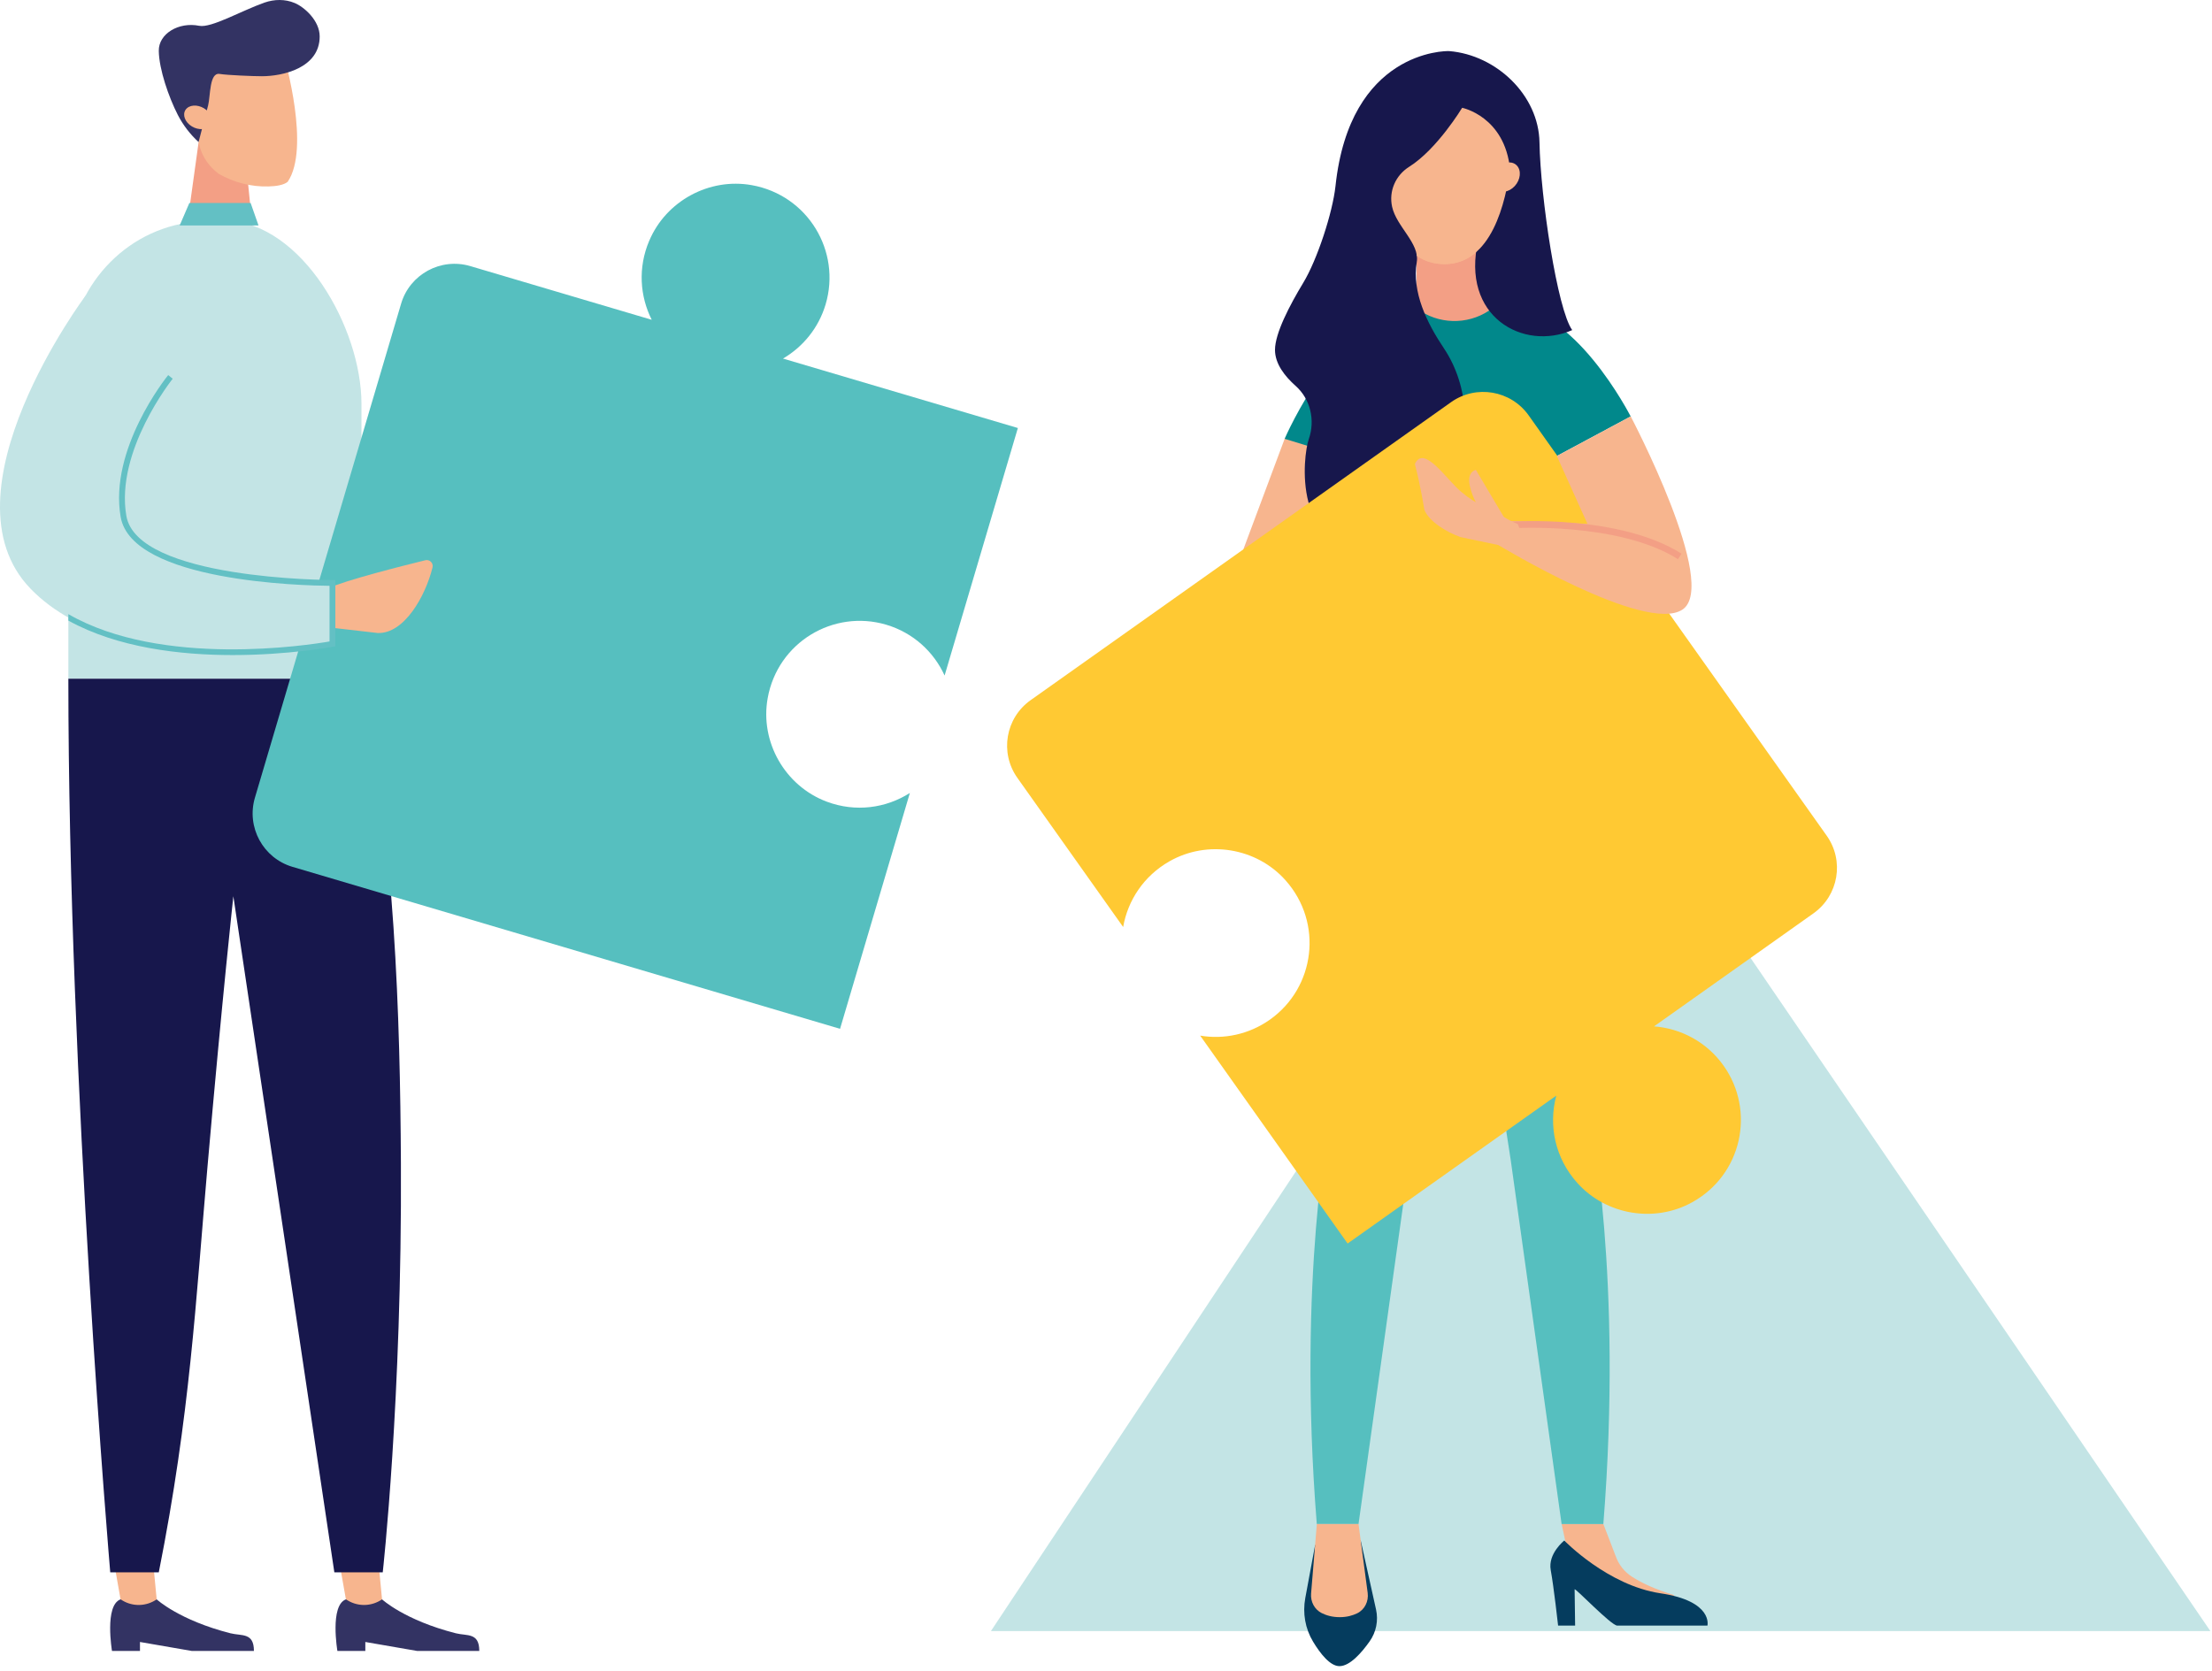 <?xml version="1.0" encoding="UTF-8"?> <svg xmlns="http://www.w3.org/2000/svg" xmlns:xlink="http://www.w3.org/1999/xlink" width="442px" height="334px" viewBox="0 0 442 334" version="1.1"><title>Group 9</title><g id="Wesbite-design" stroke="none" stroke-width="1" fill="none" fill-rule="evenodd"><g id="Let's-Develop.---software-koppelen" transform="translate(-208, -5251)" fill-rule="nonzero"><g id="Group-9" transform="translate(208, 5251)"><polygon id="Path" fill="#C3E4E5" points="441.678 326 318.066 145 198 326"></polygon><g id="software-koppelen3"><g id="Group" transform="translate(13.659, 0)"><g transform="translate(53.388, 313.095)" id="Path"><path d="M9.292,6.56 C9.292,6.56 13.782,10.73 24.032,13.34 C26.292,13.91 28.722,13.15 28.722,16.87 L16.292,16.87 L5.952,15.08 L5.952,16.87 L0.372,16.87 C0.372,16.87 -1.188,7.74 2.082,6.56 L9.312,6.56 L9.292,6.56 Z" fill="#333363"></path><path d="M8.662,0 L9.292,6.56 L9.292,6.56 C7.252,7.97 4.582,8.06 2.452,6.79 L2.072,6.56 L0.912,0 L8.672,0 L8.662,0 Z" fill="#F7B58E"></path></g><g transform="translate(8.352, 313.095)" id="Path"><path d="M9.298,6.56 C9.298,6.56 13.788,10.73 24.038,13.34 C26.298,13.91 28.728,13.15 28.728,16.87 L16.298,16.87 L5.958,15.08 L5.958,16.87 L0.368,16.87 C0.368,16.87 -1.182,7.74 2.078,6.56 L9.308,6.56 L9.298,6.56 Z" fill="#333363"></path><path d="M8.668,0 L9.298,6.56 L9.298,6.56 C7.258,7.97 4.588,8.06 2.458,6.79 L2.078,6.56 L0.918,0 L8.678,0 L8.668,0 Z" fill="#F7B58E"></path></g><g transform="translate(18.069, -0)" id="Path"><polygon fill="#F39F85" points="17.661 34.915 18.961 47.755 5.201 48.305 7.961 28.395"></polygon><path d="M21.891,37.265 C23.491,37.225 24.971,36.985 25.751,36.345 C30.361,29.635 25.111,11.565 25.111,11.565 L17.741,8.465 L8.381,14.305 L7.851,26.415 C7.711,29.645 9.261,32.755 12.031,34.775 L12.031,34.775 C15.001,36.445 18.421,37.365 21.901,37.265 L21.891,37.265 Z" fill="#F7B58E"></path><path d="M9.841,21.165 C10.351,19.125 10.091,14.435 12.161,14.775 C13.671,15.025 18.851,15.235 20.591,15.235 C24.741,15.235 32.151,13.605 32.151,7.285 C32.151,4.125 29.091,1.405 27.141,0.595 C25.231,-0.205 23.081,-0.165 21.131,0.515 C16.561,2.115 10.491,5.645 8.071,5.155 C4.001,4.335 -0.059,6.725 0.001,10.185 C0.061,13.875 1.991,19.435 3.801,22.965 C4.851,25.005 6.261,26.835 7.951,28.395 L7.951,28.395 L9.831,21.165 L9.841,21.165 Z" fill="#333363"></path><path d="M5.631,21.625 C6.561,20.805 8.291,20.965 9.501,21.975 C10.711,22.985 10.941,24.465 10.021,25.285 C9.091,26.105 7.361,25.945 6.151,24.935 C4.941,23.925 4.711,22.445 5.631,21.625 Z" fill="#F7B58E"></path></g><path d="M30.15,44.025 C30.62,44.025 31.09,44.025 31.54,44.055 C46.72,44.615 58.57,65.555 58.57,80.735 L58.57,135.655 L-3.55271368e-15,135.655 L-3.55271368e-15,72.805 C-3.55271368e-15,58.835 10,46.625 23.81,44.505 C25.78,44.205 27.89,44.035 30.15,44.035 L30.15,44.025 Z" id="Path" fill="#C3E4E5"></path><path d="M58.57,135.655 C65.27,168.135 66.29,203.105 66.45,232.445 C66.69,279.715 62.82,314.255 62.82,314.255 L53.15,314.255 L32.97,179.135 C32.97,179.135 30.77,199.225 27.79,233.305 C25.45,260.045 24.35,282.645 18.07,314.255 C8.35,314.255 8.37,314.255 8.37,314.255 C8.37,314.255 1.77635684e-15,216.685 1.77635684e-15,135.655 L58.57,135.655 Z" id="Path" fill="#17174C"></path><polygon id="Path" fill="#63C0C4" points="36.42 40.565 24.18 40.565 22.24 45.065 38 45.065"></polygon></g><path d="M129.719,48.135 C127.439,53.525 127.869,59.215 130.229,63.915 L93.979,53.185 C88.089,51.445 81.889,54.805 80.149,60.695 L50.939,159.425 C49.199,165.315 52.559,171.515 58.449,173.255 L167.859,205.625 L181.809,158.485 C177.059,161.515 170.989,162.395 165.199,160.225 C156.869,157.105 151.819,148.285 153.399,139.525 C155.409,128.375 166.529,121.735 177.079,124.855 C182.469,126.455 186.589,130.275 188.749,135.015 L203.389,85.545 L156.459,71.665 C160.429,69.335 163.569,65.575 164.979,60.815 C168.119,50.205 161.429,39.015 150.219,37.005 C141.709,35.485 133.089,40.165 129.729,48.125 L129.719,48.135 Z" id="Path" fill="#56BFBF"></path><path d="M62.499,125.025 L75.459,126.515 C80.759,126.715 85.009,119.175 86.429,113.405 C86.639,112.535 85.849,111.755 84.979,111.975 C80.429,113.095 68.719,116.045 65.609,117.585 L62.489,125.025 L62.499,125.025 Z" id="Path" fill="#F7B58E"></path><path d="M17.109,59.085 C17.109,59.085 -12.431,98.545 6.119,117.675 C24.679,136.815 66.429,128.695 66.429,128.695 L66.429,116.515 C66.429,116.515 26.999,116.615 24.679,103.225 C22.359,89.835 34.059,75.345 34.059,75.345" id="Path" fill="#C3E4E5"></path><path d="M13.659,122.745 C32.349,133.515 61.789,128.915 65.849,128.205 L65.849,117.085 C60.729,117.045 26.349,116.275 24.109,103.315 C21.769,89.825 33.119,75.565 33.609,74.965 L34.509,75.695 C34.399,75.835 22.999,90.135 25.249,103.115 C27.449,115.805 65.649,115.925 66.419,115.925 L67.009,115.925 L67.009,129.165 L66.539,129.255 C66.349,129.295 57.659,130.925 46.479,130.925 C36.069,130.925 23.519,129.485 13.659,124.035 L13.659,122.725 L13.659,122.745 Z" id="Path" fill="#63C0C4"></path><g id="Group" transform="translate(201.236, 10.209)"><g transform="translate(24.988, 133.766)" fill="#F7B58E" id="Path"><path d="M11.585,7.38 C11.075,7.68 9.425,8.89 7.755,12.61 C6.265,15.95 5.345,23.85 2.185,21.2 C1.415,17.24 0.015,12.66 0.015,12.66 C-0.205,10.23 2.055,6.84 3.895,4.99 L10.305,0 C10.305,0 14.365,0.78 14.565,0.78 L15.055,1.48 C13.735,2.94 12.345,5.6 11.585,7.37 L11.585,7.38 Z"></path><path d="M9.555,8 C9.555,8 9.335,8.05 8.985,8.23 C8.945,7.7 8.875,7.19 8.785,6.67 C9.355,4.85 9.865,3 10.405,1.17 C11.485,1.66 12.995,2.35 13.105,2.39 L12.055,15.15 C12.055,15.15 10.405,15.65 9.725,13.01 C9.045,10.38 9.545,7.99 9.545,7.99 L9.555,8 Z"></path></g><g id="Path"><path d="M55.463,77.486 L33.523,136.256 L38.133,138.046 C38.133,138.046 55.273,111.656 72.433,81.346 C88.543,52.896 55.463,77.486 55.463,77.486 L55.463,77.486 Z" fill="#F7B58E"></path><path d="M55.463,77.486 C55.463,77.486 66.653,51.426 81.823,51.426 C96.993,51.426 80.423,53.356 99.723,51.426 C112.923,50.106 124.603,73.016 124.603,73.016 L109.833,80.936 L108.253,116.486 L72.713,116.486 L70.693,82.176 L55.473,77.496 L55.463,77.486 Z" fill="#01888B"></path><path d="M81.823,40.876 L81.823,51.426 L81.913,51.486 C86.143,54.616 91.873,54.786 96.273,51.896 L96.993,51.426 L94.643,39.286 L81.823,40.876 Z" fill="#F39F85"></path><path d="M74.653,18.826 C74.653,18.826 73.773,42.586 87.413,42.586 C101.053,42.586 101.053,16.636 101.053,16.636 L89.173,4.756 L74.653,18.836 L74.653,18.826 Z" fill="#F7B58E"></path><path d="M90.923,11.346 C90.923,11.346 85.943,19.606 80.343,23.126 C77.623,24.836 76.243,27.986 76.933,31.116 C77.793,35.066 82.473,38.436 81.863,42.146 C80.873,48.196 83.863,54.296 87.273,59.386 C97.653,74.896 87.843,100.196 73.313,100.196 C56.953,100.196 59.083,80.976 60.293,77.526 C61.603,73.786 60.613,69.546 57.653,66.916 C55.493,64.996 53.533,62.496 53.533,59.726 C53.533,56.396 56.483,50.766 59.193,46.286 C61.963,41.716 65.053,32.286 65.623,26.966 C68.493,0.006 87.503,-0.064 88.373,0.006 C97.773,0.786 106.233,8.826 106.383,18.246 C106.573,29.216 109.953,51.666 112.923,55.766 C103.203,60.016 90.533,53.126 94.163,37.726 C94.873,34.716 100.763,26.326 100.503,23.656 C99.463,13.046 90.933,11.336 90.933,11.336 L90.923,11.346 Z" fill="#17174C"></path><path d="M119.143,294.386 L121.583,300.736 C122.183,302.486 123.353,303.966 124.913,304.956 C126.633,306.056 129.323,307.416 133.323,308.606 C128.433,312.786 120.643,308.596 116.183,305.506 C114.013,304.006 112.473,301.756 111.833,299.196 L110.813,294.386 L119.153,294.386 L119.143,294.386 Z" fill="#F7B58E"></path><path d="M111.333,297.696 C111.333,297.696 108.023,300.296 108.633,303.616 C109.243,306.936 110.103,314.696 110.103,314.696 L113.503,314.696 L113.403,307.456 C113.403,306.986 120.703,314.696 121.933,314.696 L139.943,314.696 C139.943,314.696 141.143,309.806 130.563,308.236 C119.993,306.666 111.343,297.696 111.343,297.696 L111.333,297.696 Z" fill="#053C5E"></path><path d="M92.453,17.456 C90.693,18.646 88.803,19.656 86.843,20.506 C85.103,23.096 82.933,25.356 80.453,27.276 C81.613,30.946 82.183,34.766 82.033,38.466 C82.003,39.286 81.923,40.086 81.823,40.876 C83.343,41.936 85.183,42.576 87.403,42.576 C96.743,42.576 99.683,30.396 100.613,22.726 C97.573,21.506 94.843,19.676 92.443,17.456 L92.453,17.456 Z" fill="#F7B58E"></path><path d="M97.593,27.516 C96.643,26.526 96.833,24.686 98.003,23.406 C99.183,22.126 100.903,21.876 101.853,22.866 C102.803,23.856 102.613,25.696 101.443,26.976 C100.263,28.256 98.543,28.506 97.593,27.516 Z" fill="#F7B58E"></path><path d="M116.503,213.266 C129.633,145.296 108.333,116.486 108.333,116.486 L72.683,116.486 C72.683,116.486 53.533,144.196 64.513,213.266 C64.513,213.266 57.933,244.936 61.883,294.396 L70.223,294.396 L80.393,221.626 L90.513,155.956 L100.633,221.626 L110.803,294.396 L119.143,294.396 C123.093,244.946 116.513,213.266 116.513,213.266 L116.503,213.266 Z" fill="#56BFBF"></path><path d="M61.543,298.616 L59.583,309.196 C59.033,312.196 59.563,315.296 61.143,317.906 C62.603,320.326 64.553,322.796 66.413,322.796 C68.493,322.796 70.833,320.126 72.443,317.846 C73.753,315.996 74.213,313.686 73.723,311.476 L70.663,297.686 L61.543,298.606 L61.543,298.616 Z" fill="#053C5E"></path><path d="M61.893,294.386 L60.743,308.306 C60.613,309.906 61.423,311.466 62.853,312.186 C63.763,312.646 64.963,313.006 66.453,313.006 C67.943,313.006 69.053,312.666 69.953,312.236 C71.463,311.506 72.273,309.826 72.053,308.166 L70.223,294.396 L61.883,294.396 L61.893,294.386 Z" fill="#F7B58E"></path><path d="M88.693,70.186 L4.693,129.736 C-0.317,133.296 -1.507,140.236 2.053,145.256 L23.193,175.066 C24.113,169.766 27.293,164.866 32.463,161.926 C40.053,157.616 49.833,159.216 55.633,165.726 C63.223,174.236 61.563,187.176 52.523,193.576 C48.313,196.556 43.293,197.566 38.583,196.776 L68.043,238.326 L109.743,208.766 C108.163,214.646 109.443,221.236 113.973,226.256 C119.733,232.646 129.363,234.256 136.893,230.086 C146.863,224.566 149.573,211.816 143.173,202.786 C139.813,198.046 134.643,195.336 129.273,194.926 L161.133,172.336 C166.143,168.776 167.333,161.836 163.773,156.816 L104.223,72.816 C100.663,67.806 93.723,66.616 88.703,70.176 L88.693,70.186 Z" fill="#FFC933"></path><path d="M124.613,73.016 C124.613,73.016 142.403,106.806 134.923,111.646 C127.443,116.486 98.173,98.726 98.173,98.726 L99.733,93.886 L115.963,94.486 L109.853,80.936 L124.623,73.016 L124.613,73.016 Z" fill="#F7B58E"></path><path d="M134.063,101.556 C122.133,94.006 100.853,95.356 100.633,95.376 L100.543,94.056 C101.483,93.996 122.473,92.666 134.763,100.446 L134.053,101.566 L134.063,101.556 Z" fill="#F39F85"></path><g transform="translate(81.483, 81.347)" fill="#F7B58E"><path d="M15.34,9.969 C14.71,9.919 12.58,9.539 9.28,6.769 C6.31,4.289 1.78,-2.791 0,1.189 C1.1,5.309 1.89,10.309 1.89,10.309 C2.81,12.719 6.53,14.899 9.13,15.789 L17.54,17.559 C17.54,17.559 21.04,14.939 21.22,14.849 L20.56,13.179 C18.63,12.399 16.87,11.299 15.33,9.969 L15.34,9.969 Z"></path><path d="M13.12,10.319 C13.12,10.319 12.89,10.369 12.47,10.369 C12.68,10.889 12.85,11.409 13.01,11.939 C14.4,13.409 15.73,14.919 17.1,16.409 C17.89,15.439 19.01,14.089 19.1,13.999 L12.19,2.359 C12.19,2.359 10.39,2.649 10.96,5.469 C11.53,8.289 13.12,10.319 13.12,10.319 L13.12,10.319 Z"></path></g></g></g></g></g></g></g></svg> 